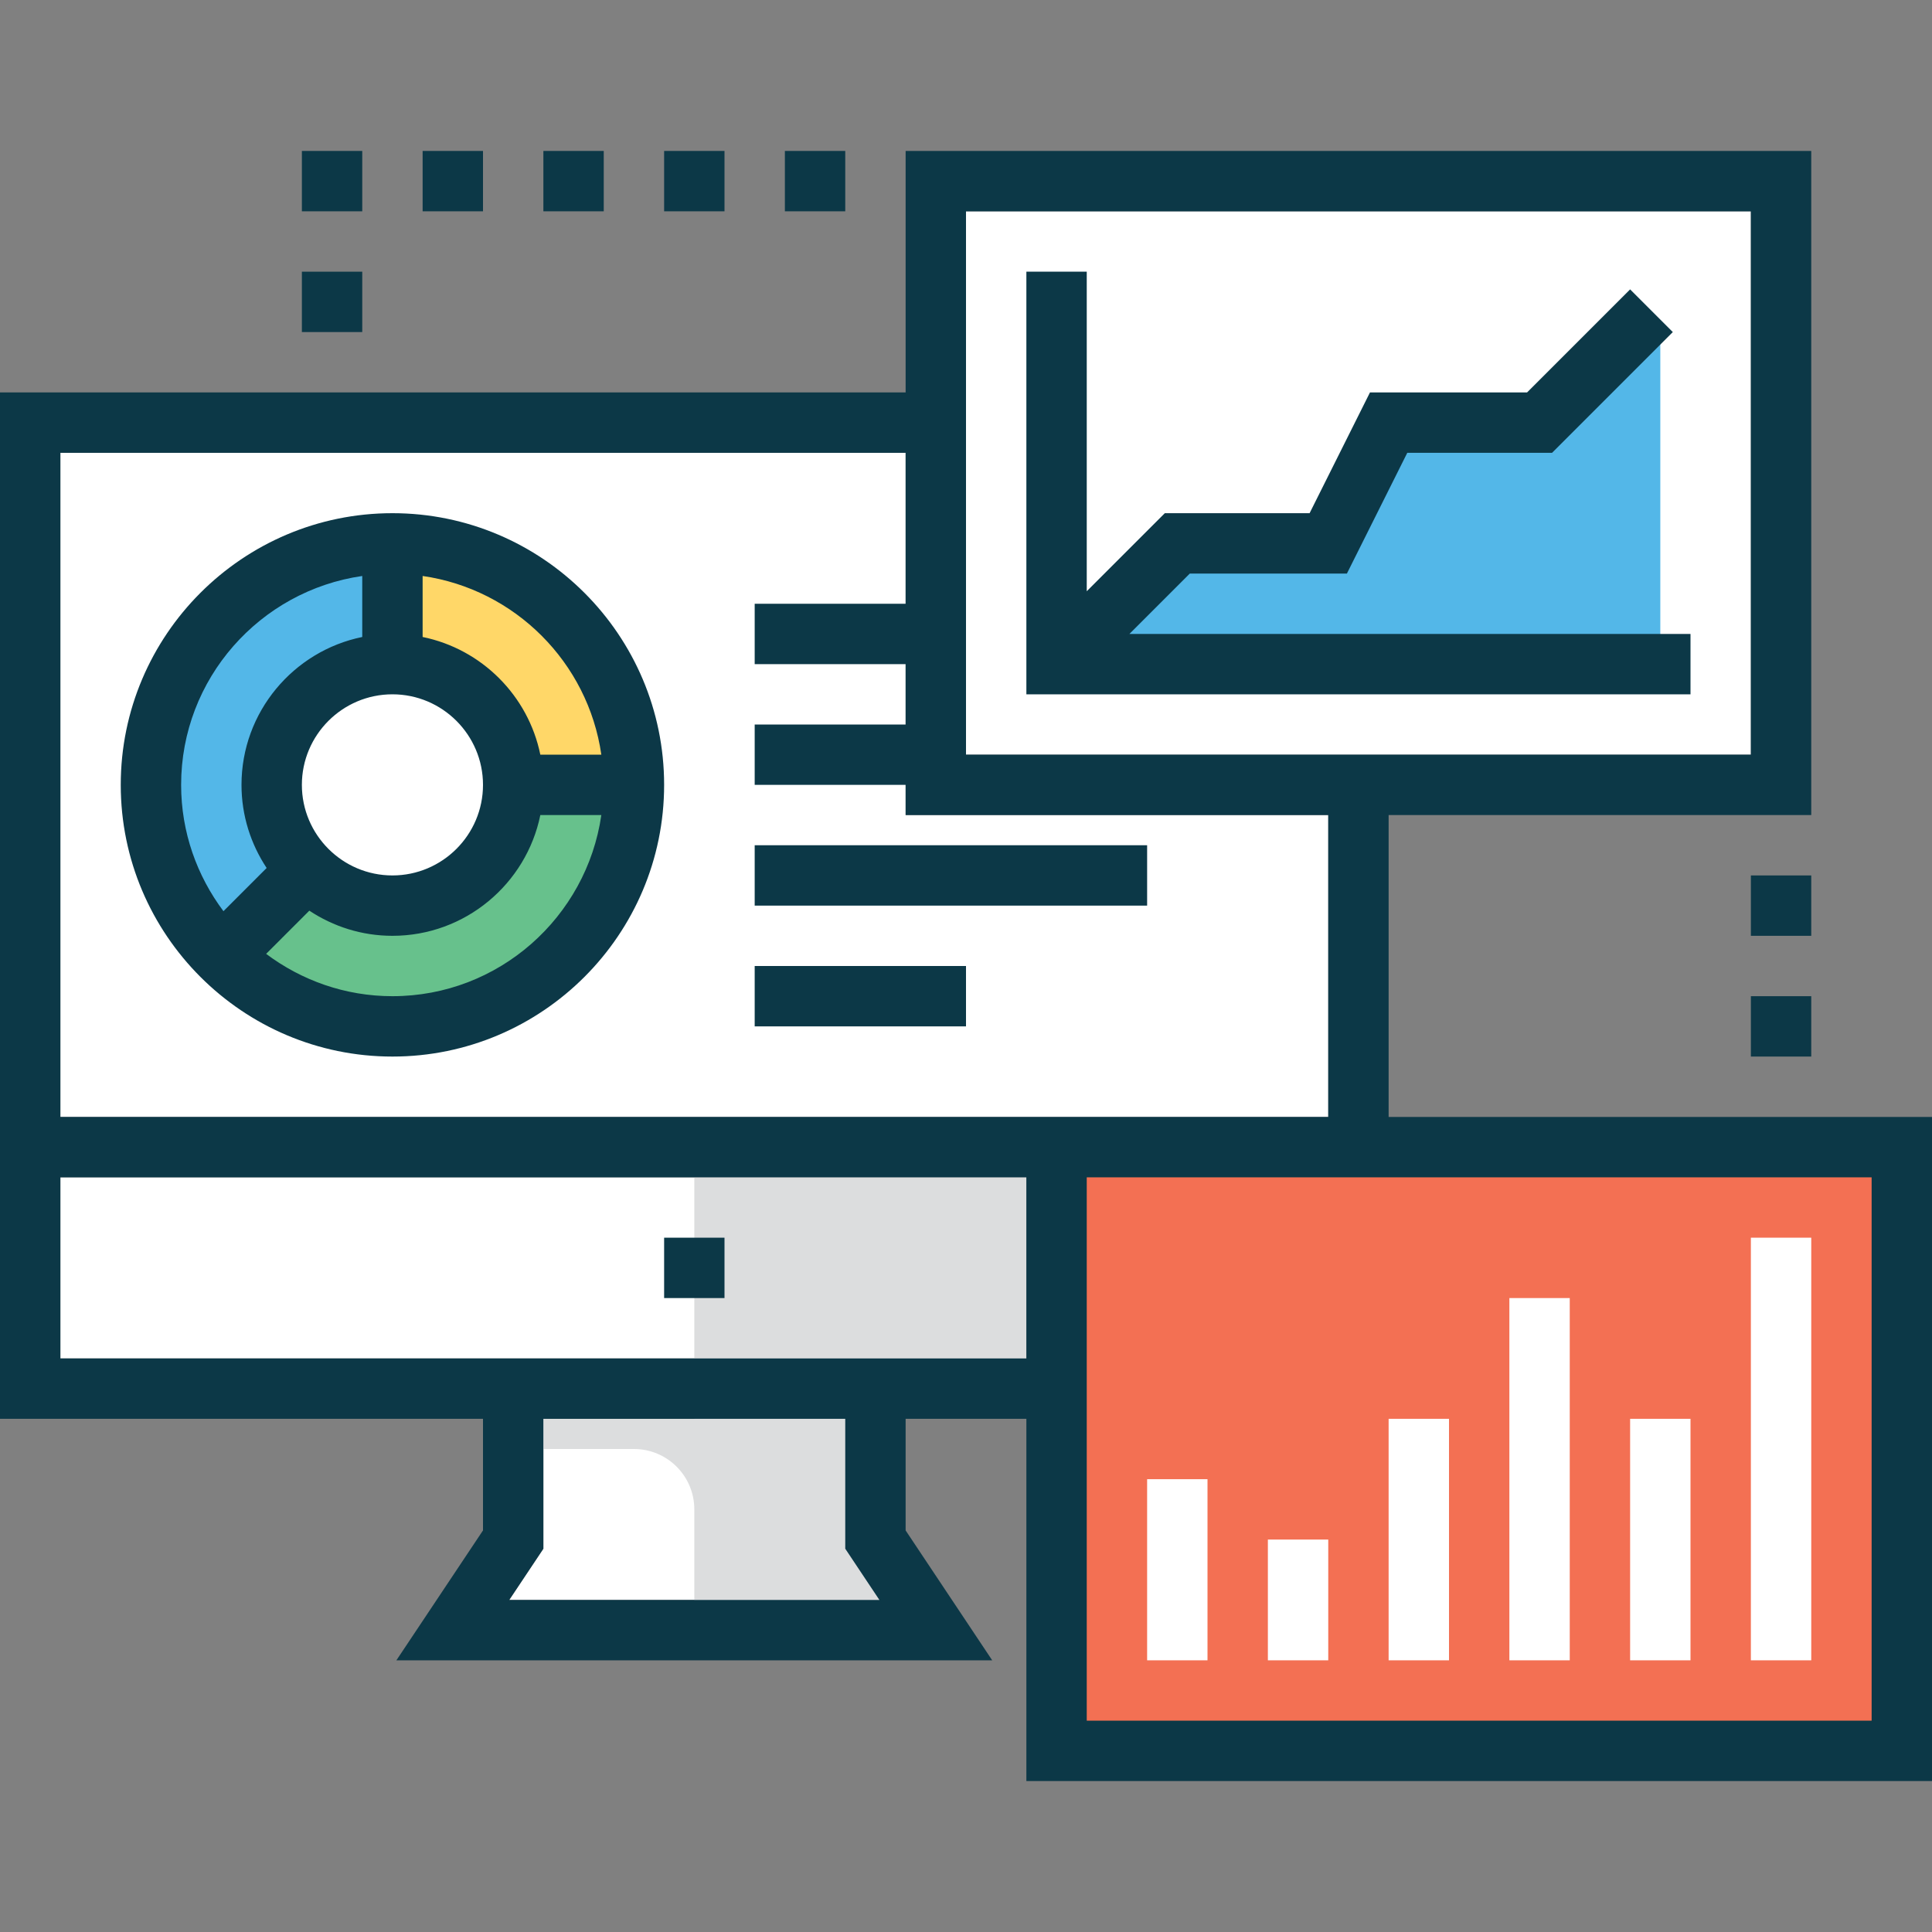 <svg xmlns="http://www.w3.org/2000/svg" viewBox="0 0 512 512">
    <rect x="0" y="0" width="512" height="512" fill="#808080" stroke="none"/>
    <path fill="#fff" d="M16 120h224v96h112v80H16z"/>
    <path fill="#67c18c" d="M168 208c0 35.36-28.64 64-64 64-17.68 0-33.68-7.2-45.28-18.72l22.64-22.64C87.2 236.4 95.2 240 104 240c17.68 0 32-14.32 32-32h32z"/>
    <path fill="#53b7e8" d="M104 144v32c-17.68 0-32 14.32-32 32 0 8.8 3.6 16.8 9.36 22.64l-22.64 22.64C47.2 241.68 40 225.68 40 208c0-35.36 28.64-64 64-64z"/>
    <path fill="#ffd768" d="M168 208h-32c0-17.68-14.32-32-32-32v-32c35.36 0 64 28.64 64 64z"/>
    <g fill="#fff">
        <path d="M256 56h208v144H256zM233.048 424h-98.096L144 410.424V376h80v34.424zM240 360H16v-48h256v48zM288 312h208v144H288z"/>
    </g>
    <g fill="#dcddde">
        <path d="M184 312h88v48h-88zM248 432l-16-24v-40h-48v8h-40v8h24c8.84 0 16 7.16 16 16v32h64z"/>
    </g>
    <path fill="#f37053" d="M280 304h224v160H280z"/>
    <path fill="#53b7e8" d="M440 88v88H288l32-32h40l16-32h40z"/>
    <g fill="#0c3847">
        <path d="M112 40h16v16h-16zM144 40h16v16h-16zM176 40h16v16h-16zM208 40h16v16h-16zM464 232h16v16h-16zM464 264h16v16h-16zM80 40h16v16H80zM80 72h16v16H80zM176 328h16v16h-16z"/>
        <path d="M368 296v-80h112V40H240v64H0v272h128v29.576L105.048 440h157.896L240 405.576V376h32v96h240V296H368zM256 56h208v144H256V56zM16 120h224v40h-40v16h40v16h-40v16h40v8h112v80H16V120zm217.048 304h-98.096L144 410.424V376h80v34.424L233.048 424zM240 360H16v-48h256v48h-32zm256 96H288V312h208v144z"/>
    </g>
    <g fill="#fff">
        <path d="M400 344h16v96h-16zM464 328h16v112h-16zM432 376h16v64h-16zM368 376h16v64h-16zM336 408h16v32h-16zM304 392h16v48h-16z"/>
    </g>
    <g fill="#0c3847">
        <path d="M104 136c-39.696 0-72 32.296-72 72s32.304 72 72 72 72-32.296 72-72-32.304-72-72-72zm55.36 64h-16.168C140 184.352 127.648 172 112 168.808V152.64c24.472 3.528 43.832 22.888 47.36 47.36zM80 208c0-13.232 10.768-24 24-24s24 10.768 24 24-10.768 24-24 24-24-10.768-24-24zm16-55.36v16.168c-18.232 3.72-32 19.88-32 39.192 0 8.136 2.472 15.696 6.664 22.024l-11.448 11.448C52.208 232.12 48 220.56 48 208c0-28.152 20.904-51.456 48-55.36zM104 264c-12.56 0-24.12-4.208-33.472-11.216l11.448-11.448C88.304 245.528 95.864 248 104 248c19.312 0 35.472-13.768 39.192-32h16.168c-3.904 27.088-27.208 48-55.36 48zM200 224h104v16H200zM200 256h56v16h-56zM315.312 152h41.632l16-32h38.368l32-32L432 76.688 404.688 104h-41.632l-16 32h-38.368L288 156.688V72h-16v112h176v-16H299.312z"/>
    </g>
</svg>
